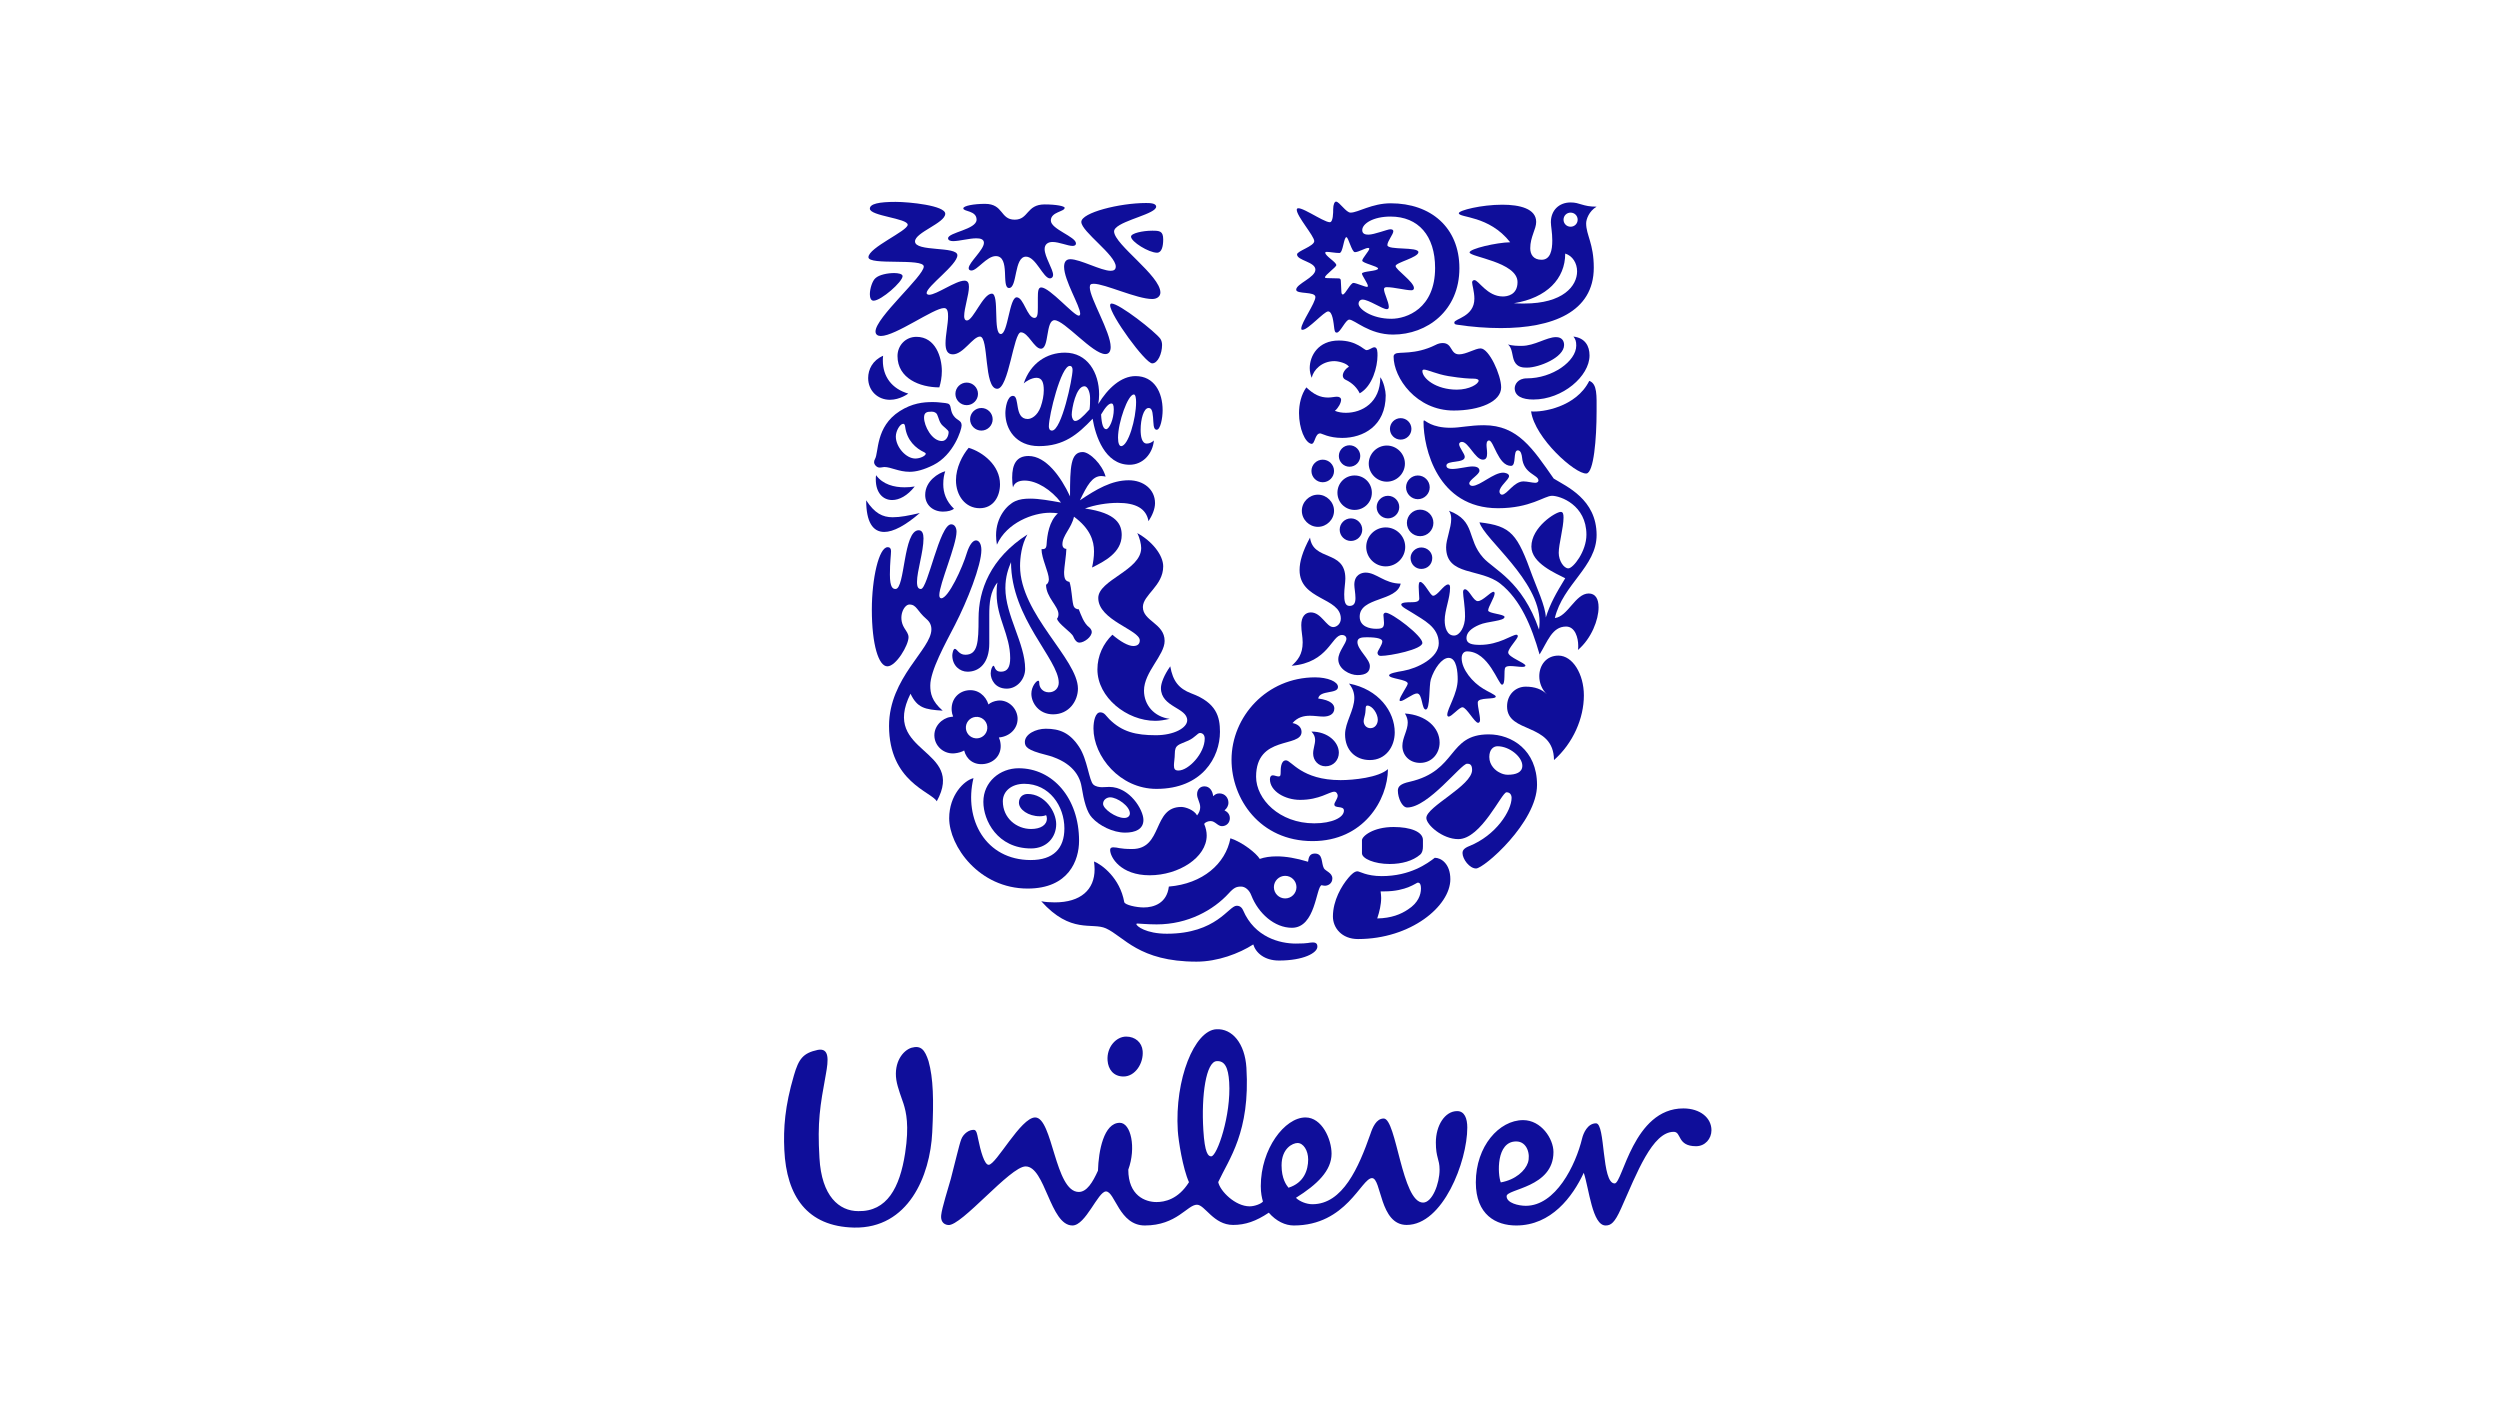 <svg width="558" height="314" viewBox="0 0 558 314" fill="none" xmlns="http://www.w3.org/2000/svg">
<g clip-path="url(#clip0)">
<path d="M258.131 268.299C259.911 268.299 262.972 267.723 265.38 263.865C264.003 260.805 263.023 254.622 262.882 252.372C262.172 240.857 266.609 230.025 271.467 229.728C275.025 229.513 277.873 232.882 278.201 238.339C279.074 252.686 274.298 258.677 271.908 263.84C272.312 265.844 275.706 269.254 278.913 269.254C280.097 269.254 281.53 268.661 281.889 268.181C281.648 267.355 281.408 266.284 281.408 264.736C281.408 256.422 286.755 249.414 291.387 249.414C295.069 249.414 297.205 254.283 297.205 257.496C297.205 261.291 293.998 264.385 289.25 267.355C290.084 268.181 291.621 268.782 292.932 268.782C299.706 268.782 303.253 260.584 305.878 253.099C306.353 251.669 307.186 249.651 308.845 249.651C311.699 249.651 312.889 268.418 317.628 268.418C319.651 268.418 321.313 264.258 321.313 261.059C321.313 258.683 320.482 258.445 320.482 254.998C320.482 251.202 322.503 247.998 325.238 247.998C326.9 247.998 327.499 249.651 327.499 251.669C327.499 259.27 322.031 273.406 313.963 273.406C307.896 273.406 308.37 262.955 306.234 262.955C303.849 262.955 300.523 273.527 288.775 273.527C286.865 273.527 284.853 272.578 283.194 270.673C280.346 272.578 277.963 273.406 275.231 273.406C270.842 273.406 268.94 268.893 267.16 268.893C265.018 268.893 262.65 273.527 255.517 273.527C249.817 273.527 248.865 265.931 246.853 265.931C245.067 265.931 242.337 273.527 239.37 273.527C234.374 273.527 233.314 260.344 228.914 260.344C225.469 260.344 214.587 273.733 211.633 273.428C210.444 273.304 209.946 272.414 210.071 271.227C210.237 269.585 211.65 265.188 212.227 263.105C213.188 259.494 214.069 255.535 214.561 254.271C215.05 253 216.37 252.09 217.427 252.189C217.961 252.24 218.122 253.234 218.286 254.054C218.885 256.99 219.724 259.985 220.668 259.985C222.335 259.985 227.846 249.414 231.05 249.414C234.976 249.414 235.447 266.044 240.786 266.044C242.572 266.044 243.883 263.911 245.067 261.291C245.188 256.888 246.373 250.609 249.936 250.609C252.434 250.609 253.624 256.185 251.835 261.059C251.835 266.875 255.633 268.299 258.131 268.299ZM353.141 254.051C351.669 260.155 347.207 269.136 340.549 269.136C339.009 269.136 336.274 268.539 336.274 266.994C336.274 265.329 346.732 265.1 346.732 257.137C346.732 254.172 344.002 250.01 339.961 250.01C334.618 250.01 329.404 255.834 329.404 263.911C329.404 271.151 333.903 273.527 338.413 273.527C346.258 273.527 351.005 267.107 353.498 261.766C354.69 265.329 355.394 273.527 358.372 273.527C359.556 273.527 360.393 272.931 361.823 269.729C365.372 261.766 368.82 252.624 373.576 252.624C375.353 252.624 374.288 255.834 378.563 255.834C380.578 255.834 381.997 254.172 381.997 252.262C381.997 249.529 379.507 247.399 375.709 247.399C364.547 247.399 362.176 264.145 360.393 264.145C357.42 264.145 358.372 250.725 356.23 250.725C354.328 250.725 353.396 252.991 353.141 254.051ZM274.355 241.543C274.148 238.226 273.346 236.728 271.563 236.847C269.197 236.991 268.104 244.434 268.587 252.254C268.895 257.357 269.655 258.143 270.362 258.095C271.67 258.019 274.81 248.899 274.355 241.543ZM255.04 234.569C254.873 232.667 253.381 231.367 251.36 231.367C249.105 231.367 246.983 233.733 247.209 236.705C247.353 238.661 248.509 240.275 250.775 240.275C253.381 240.275 255.28 237.305 255.04 234.569ZM291.983 258.796C291.983 256.781 290.909 255.119 289.612 255.119C288.532 255.119 286.046 256.3 286.046 260.104C286.046 263.083 287.105 264.496 287.589 265.1C291.028 264.029 291.983 261.172 291.983 258.796ZM338.413 254.769C340.911 254.769 341.626 257.725 341.032 259.511C340.433 261.291 338.3 263.317 334.974 263.911C334.259 262.125 333.903 254.769 338.413 254.769ZM201.661 246.336C201.319 245.257 200.333 242.829 200.061 241.038C199.468 237.07 201.542 234.456 203.447 233.857C205.586 233.261 206.42 234.332 207.245 236.83C208.316 240.628 208.435 245.613 208.076 252.74C207.607 262.481 202.735 274.239 190.623 273.996C180.167 273.767 175.541 266.994 175.06 256.662C174.834 251.793 175.179 246.927 177.2 240.037C178.268 236.352 179.223 235.041 182.543 234.332C185.155 233.857 184.92 236.584 184.327 239.803C183.024 246.927 182.422 250.366 182.902 258.445C183.369 266.994 187.297 270.323 191.572 270.323C197.984 270.444 200.833 265.1 202.025 257.374C202.969 251.202 202.26 248.232 201.661 246.336Z" fill="#0F0E9A"/>
<path d="M341.739 91.822C342.561 97.807 351.63 105.875 354.088 105.686C355.73 105.545 356.36 97.869 356.36 91.822C356.36 88.357 356.549 85.644 354.721 85.011C351.819 90.875 344.2 92.073 341.739 91.822ZM342.242 89.174C348.789 89.174 354.783 83.943 354.783 79.343C354.783 77.198 353.772 75.434 351.189 75.121C351.63 75.689 351.819 76.13 351.819 77.136C351.819 80.603 346.534 84.449 340.795 84.449C338.712 84.449 338.082 85.896 338.082 86.653C338.082 88.42 339.786 89.174 342.242 89.174ZM340.857 82.053C339.975 82.053 338.712 82.053 338.017 80.668C337.449 79.532 337.638 77.704 336.567 76.884C337.638 77.198 338.774 77.198 339.659 77.198C342.499 77.198 345.212 75.245 347.292 75.245C348.665 75.245 349.106 76.13 349.106 77.008C349.106 79.786 343.508 82.053 340.857 82.053Z" fill="#0F0E9A"/>
<path d="M199.887 131.461C202.026 131.461 201.585 118.352 205.052 118.352C205.872 118.352 206.124 119.171 206.124 120.18C206.124 123.142 204.674 127.491 204.674 129.884C204.674 131.083 204.987 131.461 205.556 131.461C207.07 131.461 209.715 117.026 212.301 117.026C213.12 117.026 213.496 117.846 213.496 118.668C213.496 121.692 209.653 130.387 209.653 132.846C209.653 133.222 209.78 133.538 210.094 133.538C211.671 133.538 214.822 126.733 215.828 123.331C216.396 121.565 217.153 120.618 217.845 120.618C218.476 120.618 219.044 121.313 219.044 122.763C219.044 126.165 215.89 134.168 213.12 139.529C210.978 143.686 207.638 149.671 207.638 153.012C207.638 154.713 207.949 156.476 210.41 158.621C206.375 158.37 204.736 157.991 203.227 154.84C196.484 168.263 215.641 166.941 209.085 178.849C207.887 176.71 198.434 174.503 198.434 162.024C198.434 151.248 207.887 144.947 207.887 140.47C207.887 139.591 207.576 138.834 206.754 138.139C204.674 136.373 204.609 134.929 202.975 134.929C201.774 134.929 200.325 137.698 201.837 140.157C202.342 140.976 202.783 141.479 202.783 142.236C202.783 144 200.008 148.725 198.058 148.725C196.106 148.725 194.594 143.878 194.594 136.059C194.594 129.127 196.168 122.133 198.121 122.133C198.689 122.133 198.878 122.512 198.878 123.015C198.878 123.834 198.626 125.473 198.626 128.243C198.626 131.207 199.319 131.461 199.887 131.461Z" fill="#0F0E9A"/>
<path d="M215.954 149.924C218.605 149.924 220.806 147.968 220.806 143.625V137.193C220.806 134.737 220.996 131.965 222.637 130.009C222.448 130.829 222.448 131.713 222.448 132.53C222.448 137.95 225.472 141.669 225.472 146.9C225.472 148.85 224.904 149.924 223.395 149.924C221.942 149.924 222.069 148.598 221.753 148.598C221.501 148.598 221.123 149.418 221.123 150.302C221.123 151.625 222.069 153.705 224.715 153.705C226.987 153.705 228.812 151.625 228.812 149.294C228.812 143.625 224.401 137.32 224.401 131.273C224.401 128.622 225.093 126.859 225.661 125.471C225.661 138.015 236.312 147.151 236.312 152.379C236.312 153.578 235.43 154.524 234.108 154.524C232.655 154.524 231.963 153.388 231.963 152.504C231.963 152.063 231.898 151.939 231.712 151.939C231.336 151.939 230.2 153.199 230.2 154.841C230.2 156.918 231.898 159.441 235.052 159.441C238.641 159.441 240.596 156.412 240.596 153.705C240.596 147.089 227.676 137.069 227.676 126.356C227.676 124.527 227.99 121.566 229.315 119.296C220.996 124.651 218.416 131.776 218.416 138.015C218.416 143.435 218.226 146.14 215.454 146.14C214.001 146.14 213.626 144.82 213.12 144.82C212.741 144.82 212.552 145.953 212.552 146.267C212.552 148.598 214.256 149.924 215.954 149.924Z" fill="#0F0E9A"/>
<path d="M325.17 86.969C327.945 86.969 330.028 85.708 330.028 84.951C330.028 84.702 329.649 84.51 328.827 84.51C328.007 84.51 326.368 84.448 323.277 83.945C320.626 83.501 318.608 82.495 317.851 82.495C317.599 82.495 317.472 82.62 317.472 82.809C317.472 84.448 320.502 86.969 325.17 86.969ZM311.433 78.966C312.233 78.429 315.782 79.279 320.377 77.01C320.942 76.696 321.51 76.569 322.014 76.569C324.223 76.569 323.653 79.09 325.676 79.09C327.25 79.09 329.27 77.765 330.469 77.765C332.348 77.765 335.058 83.691 335.058 86.463C335.058 89.679 330.217 91.631 324.475 91.631C316.102 91.631 311.052 84.323 311.052 79.596C311.052 79.217 311.244 79.09 311.433 78.966Z" fill="#0F0E9A"/>
<path d="M217.279 173.681C215.201 174.187 211.858 177.459 211.858 182.634C211.858 188.808 218.477 198.326 229.379 198.326C238.577 198.326 240.847 191.962 240.847 187.672C240.847 178.155 234.989 171.474 227.364 171.474C223.204 171.474 219.486 174.503 219.486 178.974C219.486 183.137 222.636 189.373 230.136 189.373C233.666 189.373 235.743 186.853 235.743 183.956C235.743 181.119 233.16 177.213 229.379 177.213C228.243 177.213 227.426 177.965 227.426 179.163C227.426 180.675 229.506 182.19 232.089 182.19C232.719 182.19 233.222 182.066 233.477 181.938C233.601 182.128 233.666 182.444 233.666 182.696C233.666 184.145 232.276 185.03 230.136 185.03C226.923 185.03 223.832 182.634 223.832 178.847C223.832 176.583 225.787 174.944 228.622 174.944C234.231 174.944 237.571 179.921 237.571 184.903C237.571 189.373 235.116 191.962 230.074 191.962C219.989 191.962 215.074 182.885 217.279 173.681Z" fill="#0F0E9A"/>
<path d="M284.331 198.011C284.331 199.398 285.467 200.531 286.851 200.531C288.239 200.531 289.372 199.398 289.372 198.011C289.372 196.623 288.239 195.487 286.851 195.487C285.467 195.487 284.331 196.623 284.331 198.011ZM289.217 210.606C292.238 210.606 292.082 210.354 293.029 210.354C293.973 210.354 294.038 210.922 294.038 211.301C294.038 212.688 290.946 214.392 285.467 214.392C282.251 214.392 280.298 212.688 279.73 210.798C276.582 212.813 271.792 214.641 267.064 214.641C254.147 214.641 250.869 209.029 246.836 207.206C243.745 205.819 239.02 208.531 232.404 201.156C233.286 201.345 234.484 201.41 235.431 201.41C241.224 201.41 244.313 198.576 244.313 194.034C244.313 193.466 244.251 192.845 244.186 192.28C245.952 192.972 249.987 195.993 250.931 201.345C251.058 201.978 253.641 202.543 255.277 202.543C257.549 202.543 260.449 201.597 260.887 197.883C268.452 197.253 273.558 192.78 274.629 187.103C277.336 187.987 280.422 190.446 281.18 191.709C282.251 191.33 283.511 191.141 284.961 191.141C286.976 191.141 289.248 191.519 291.955 192.342C292.082 191.519 292.209 190.511 293.47 190.511C295.36 190.511 294.854 192.59 295.485 193.783C295.801 194.413 297.381 194.792 297.381 196.052C297.381 197.253 296.366 197.694 295.739 197.694C295.485 197.694 295.171 197.632 294.979 197.57C293.721 198.011 293.659 207.082 288.363 207.082C284.458 207.082 280.866 203.869 279.289 199.839C278.845 198.641 277.904 197.883 277.02 197.883C276.014 197.883 275.446 198.073 274.251 199.398C270.848 203.111 265.174 206.324 258.18 206.324C256.035 206.324 254.336 206.135 253.893 206.135C253.641 206.135 253.641 206.197 253.641 206.259C253.641 206.703 255.783 208.407 260.449 208.407C271.538 208.407 274.251 202.165 276.014 202.165C276.265 202.165 277.02 202.165 277.461 203.174C280.044 209.218 285.687 210.606 289.217 210.606Z" fill="#0F0E9A"/>
<path d="M327.441 170.465C326.118 170.465 318.796 180.235 314.083 180.235C312.947 180.235 312.003 178.09 312.003 176.459C312.003 175.575 312.565 174.945 314.589 174.504C325.423 172.042 323.027 163.912 332.285 163.912C337.388 163.912 343.065 167.38 343.065 175.196C343.065 183.516 331.225 193.847 329.459 193.847C328.006 193.847 326.432 191.77 326.432 190.383C326.432 189.945 326.621 189.374 327.882 188.871C333.924 186.472 337.388 180.93 337.388 178.09C337.388 177.46 337.075 176.838 336.252 176.838C335.184 176.838 330.595 187.294 325.485 187.294C321.953 187.294 318.358 184.084 318.358 182.569C318.358 180.048 328.574 175.385 328.574 171.853C328.574 170.528 327.947 170.465 327.441 170.465ZM334.237 166.56C333.356 166.56 332.412 167.255 332.412 168.959C332.412 170.844 333.861 172.042 334.681 172.421C335.122 172.673 335.817 172.927 336.504 172.927C338.335 172.927 339.785 172.421 339.785 170.906C339.785 168.959 336.947 166.56 334.237 166.56Z" fill="#0F0E9A"/>
<path d="M216.522 93.584C216.522 94.972 217.658 96.108 219.045 96.108C220.43 96.108 221.563 94.972 221.563 93.584C221.563 92.2 220.43 91.064 219.045 91.064C217.658 91.064 216.522 92.2 216.522 93.584ZM213.246 87.913C213.246 89.297 214.379 90.433 215.764 90.433C217.152 90.433 218.288 89.297 218.288 87.913C218.288 86.528 217.152 85.392 215.764 85.392C214.379 85.392 213.246 86.528 213.246 87.913ZM210.977 105.179C209.525 105.558 206.504 107.324 206.504 110.472C206.504 112.741 208.264 114.191 210.474 114.191C211.607 114.191 212.427 113.939 212.93 113.561C211.166 111.859 210.536 109.969 210.536 108.081C210.536 106.756 210.726 105.936 210.977 105.179ZM195.539 106.063C195.477 106.38 195.477 106.694 195.477 107.007C195.477 109.969 197.051 111.608 199.131 111.608C200.702 111.608 202.533 110.661 204.169 108.581C203.477 108.706 202.658 108.768 201.9 108.768C199.572 108.768 197.051 108.143 195.539 106.063ZM193.332 111.67C193.332 116.46 194.782 118.729 197.365 118.729C199.382 118.729 202.092 117.28 205.303 114.507C202.847 115.075 200.956 115.451 199.255 115.451C196.986 115.451 195.225 114.569 193.332 111.67ZM209.655 86.463C209.968 85.454 210.22 84.197 210.22 82.809C210.22 79.785 208.832 75.182 204.548 75.182C202.092 75.182 200.323 77.135 200.323 79.469C200.323 84.448 205.303 86.463 209.655 86.463ZM204.294 102.345C202.217 102.345 199.948 99.762 199.948 97.43C199.948 96.17 200.891 94.593 201.587 94.593C201.838 94.593 201.965 94.782 202.027 95.226C202.406 98.312 204.421 100.078 206.314 100.957C206.504 101.084 206.628 101.146 206.628 101.274C206.628 101.714 205.43 102.345 204.294 102.345ZM210.095 94.655C210.531 95.249 211.734 95.981 211.734 96.421C211.734 97.303 211.229 98.439 210.22 98.439C208.013 98.439 206.249 95.099 206.249 93.206C206.249 92.01 206.944 91.886 207.886 91.886C208.329 91.886 208.516 91.948 208.832 92.137C209.4 92.451 209.4 93.711 210.095 94.655ZM195.288 102.472C195.169 102.667 195.098 102.913 195.098 103.167C195.098 103.732 195.728 104.362 196.294 104.362C196.799 104.362 197.113 104.238 197.365 104.238C198.876 104.238 200.578 105.306 203.036 105.306C204.483 105.306 206.187 104.865 208.329 103.797C212.865 101.525 214.634 95.918 214.634 94.972C214.634 93.773 213.67 93.929 212.865 92.827C212.062 91.73 212.37 90.755 211.859 90.244C211.565 89.95 210.663 89.93 209.525 89.803C209.146 89.761 208.643 89.741 208.14 89.741C206.06 89.741 203.596 89.995 200.829 91.759C195.361 95.246 196.166 101.022 195.288 102.472ZM216.208 99.951C214.82 101.587 213.371 104.362 213.371 107.197C213.371 110.599 215.453 113.433 218.666 113.433C221.752 113.433 223.202 110.788 223.202 108.081C223.202 103.859 219.359 100.895 216.208 99.951ZM202.723 87.85C202.723 87.85 200.891 89.235 198.625 89.235C195.918 89.235 193.773 87.22 193.773 84.386C193.773 82.43 194.782 80.415 197.113 79.407C197.051 79.785 197.051 80.099 197.051 80.478C197.051 84.069 199.066 86.779 202.723 87.85Z" fill="#0F0E9A"/>
<path d="M313.829 108.769C313.829 110.222 315.03 111.42 316.462 111.42C317.915 111.42 319.113 110.222 319.113 108.769C319.113 107.323 317.915 106.127 316.462 106.127C315.03 106.127 313.829 107.323 313.829 108.769ZM314.018 116.71C314.018 118.352 315.343 119.675 316.971 119.675C318.61 119.675 319.935 118.352 319.935 116.71C319.935 115.074 318.61 113.752 316.971 113.752C315.343 113.752 314.018 115.074 314.018 116.71ZM304.938 122.068C304.938 124.462 306.891 126.417 309.29 126.417C311.684 126.417 313.642 124.462 313.642 122.068C313.642 119.675 311.684 117.719 309.29 117.719C306.891 117.719 304.938 119.675 304.938 122.068ZM307.27 113.184C307.27 114.571 308.403 115.704 309.793 115.704C311.181 115.704 312.314 114.571 312.314 113.184C312.314 111.799 311.181 110.663 309.793 110.663C308.403 110.663 307.27 111.799 307.27 113.184ZM299.018 118.225C299.018 119.613 300.154 120.743 301.527 120.743C302.918 120.743 304.054 119.613 304.054 118.225C304.054 116.837 302.918 115.704 301.527 115.704C300.154 115.704 299.018 116.837 299.018 118.225ZM305.503 103.482C305.503 105.686 307.332 107.512 309.539 107.512C311.749 107.512 313.577 105.686 313.577 103.482C313.577 101.272 311.749 99.447 309.539 99.447C307.332 99.447 305.503 101.272 305.503 103.482ZM310.234 95.728C310.234 97.05 311.305 98.121 312.63 98.121C313.956 98.121 315.03 97.05 315.03 95.728C315.03 94.405 313.956 93.332 312.63 93.332C311.305 93.332 310.234 94.405 310.234 95.728ZM298.831 101.778C298.831 103.103 299.902 104.175 301.214 104.175C302.539 104.175 303.61 103.103 303.61 101.778C303.61 100.456 302.539 99.385 301.214 99.385C299.902 99.385 298.831 100.456 298.831 101.778ZM298.515 109.968C298.515 112.113 300.219 113.814 302.347 113.814C304.492 113.814 306.199 112.113 306.199 109.968C306.199 107.828 304.492 106.127 302.347 106.127C300.219 106.127 298.515 107.828 298.515 109.968ZM290.571 114.003C290.571 115.959 292.207 117.592 294.163 117.592C296.116 117.592 297.758 115.959 297.758 114.003C297.758 112.05 296.116 110.411 294.163 110.411C292.207 110.411 290.571 112.05 290.571 114.003ZM292.713 105.118C292.713 106.503 293.849 107.639 295.231 107.639C296.622 107.639 297.758 106.503 297.758 105.118C297.758 103.734 296.622 102.598 295.231 102.598C293.849 102.598 292.713 103.734 292.713 105.118ZM314.837 124.527C314.837 123.266 315.973 122.195 317.22 122.195C318.61 122.195 319.681 123.266 319.681 124.527C319.681 125.976 318.61 126.985 317.22 126.985C315.973 126.985 314.837 125.976 314.837 124.527Z" fill="#0F0E9A"/>
<path d="M316.463 197.001C316.78 197.001 317.158 197.187 317.158 198.326C317.158 199.711 316.528 201.536 314.27 202.986C312.693 204.057 310.548 204.942 307.395 204.998C307.898 203.489 308.276 201.912 308.276 200.406C308.276 199.9 308.217 199.522 308.152 198.956H308.974C313.954 198.956 316.101 197.001 316.463 197.001ZM316.969 190.761C317.48 190.329 317.599 189.628 317.599 188.933V187.483C317.599 185.655 314.838 184.587 311.051 184.587C306.448 184.587 303.99 186.661 303.99 187.545V190.448C303.99 191.646 306.765 192.844 310.17 192.844C312.883 192.844 315.344 192.152 316.969 190.761ZM320.247 191.456C318.608 192.72 314.776 195.548 308.404 195.548C304.998 195.548 303.484 194.477 302.978 194.477C302.348 194.477 301.652 195.107 300.96 195.93C299.462 197.696 297.507 200.974 297.507 204.563C297.507 207.084 299.462 209.596 303.105 209.596C314.9 209.596 323.717 202.226 323.717 196.243C323.717 192.844 321.702 191.456 320.247 191.456Z" fill="#0F0E9A"/>
<path d="M322.456 138.456C322.456 140.03 322.962 141.858 324.538 141.858C325.861 141.858 326.997 139.843 326.997 137.636C326.997 135.116 326.556 133.16 326.556 132.151C326.556 131.713 326.745 131.524 326.997 131.524C327.944 131.586 328.828 134.169 329.837 134.169C330.973 134.169 332.663 132.089 333.355 132.089C333.545 132.089 333.607 132.341 333.607 132.403C333.607 133.349 332.157 135.432 332.157 136.249C332.157 136.941 335.814 137.068 335.814 137.699C335.814 138.645 331.982 138.645 330.154 139.465C328.387 140.219 327.314 141.166 327.314 142.426C327.314 143.687 328.574 143.935 330.343 143.935C334.554 143.935 337.515 141.669 338.459 141.669C338.648 141.669 338.773 141.796 338.773 141.985C338.773 142.616 336.631 144.693 336.631 145.639C336.631 146.71 340.542 147.968 340.479 148.598C340.417 148.787 340.163 148.85 339.722 148.85C339.027 148.85 337.956 148.663 337.134 148.663C336.631 148.663 336.19 148.725 335.998 148.977C335.562 149.483 336.125 152.82 335.249 152.82C334.426 152.82 332.281 145.388 327.441 145.388C326.745 145.388 326.242 145.953 326.242 146.9C326.242 149.418 328.701 152.317 331.035 153.705C332.092 154.397 333.861 155.092 333.861 155.471C333.861 156.222 329.837 155.533 329.837 156.79C329.837 157.926 330.343 159.63 330.343 160.637C330.343 160.953 330.278 161.329 329.899 161.329C329.145 161.329 327.314 157.864 326.429 157.864C325.674 157.864 324.035 159.941 323.337 159.941C323.151 159.941 323.027 159.752 323.027 159.568C323.027 158.116 325.358 154.841 325.358 151.625C325.358 150.113 325.169 146.835 323.337 146.835C321.826 146.835 320.122 149.228 319.364 151.625C318.923 153.009 319.24 158.367 318.231 158.367C317.284 158.367 317.536 154.776 316.273 154.776C315.343 154.776 313.325 156.477 312.63 156.477C312.506 156.477 312.379 156.412 312.379 156.287C312.379 155.533 314.207 153.074 314.207 152.569C314.207 151.625 310.044 151.5 310.044 150.743C310.044 150.302 311.683 149.986 313.198 149.734C316.403 149.166 321.133 146.835 321.133 143.562C321.133 139.906 317.598 138.329 315.281 136.814C314.08 136.059 312.757 135.432 312.757 134.926C312.757 134.42 314.272 134.42 314.902 134.42C315.846 134.42 316.781 134.358 316.781 133.604C316.781 133.033 316.651 131.903 316.651 131.021C316.651 130.388 316.716 129.882 316.971 129.882C317.914 129.882 319.24 132.971 319.87 132.971C320.879 132.971 322.266 130.45 323.216 130.45C323.527 130.45 323.654 130.642 323.654 131.207C323.654 133.539 322.456 136.184 322.456 138.456ZM292.396 119.991C293.092 125.346 300.281 122.636 300.281 129.127C300.281 130.074 300.029 131.462 300.029 132.654C300.029 134.045 300.154 135.243 301.213 135.243C302.284 135.243 302.539 134.485 302.539 133.477C302.539 132.465 302.284 131.207 302.284 130.515C302.284 128.308 303.861 127.805 304.808 127.805C307.207 127.805 309.035 130.264 312.63 130.264C311.81 134.296 303.483 133.222 303.483 137.636C303.483 139.843 305.692 140.344 307.142 140.344C308.467 140.344 308.911 140.154 308.911 139.024C308.911 138.391 308.781 137.699 308.781 137.258C308.781 137.003 308.973 136.752 309.29 136.752C310.677 136.752 317.474 141.92 317.474 143.497C317.474 144.944 310.296 146.394 308.216 146.394C307.586 146.394 307.459 145.953 307.459 145.702C307.459 145.261 308.53 143.935 308.53 143.181C308.53 142.616 307.586 142.237 305.059 142.237C303.861 142.237 302.979 142.361 302.979 143.311C302.979 145.009 305.755 147.089 305.755 148.663C305.755 149.923 304.997 150.681 302.979 150.681C301.275 150.681 298.704 149.355 298.704 147.151C298.704 145.388 300.521 143.624 300.521 142.553C300.521 142.237 300.281 141.731 299.523 141.731C297.189 141.731 296.559 147.906 288.299 148.598C289.624 147.403 290.757 146.08 290.757 143.373C290.757 142.048 290.444 140.974 290.444 139.527C290.444 137.636 291.325 136.69 292.586 136.69C294.917 136.69 296.05 139.965 297.568 139.965C298.39 139.965 299.272 139.213 299.272 138.077C299.272 133.287 290.065 133.98 290.065 127.237C290.065 125.409 290.692 123.142 292.396 119.991Z" fill="#0F0E9A"/>
<path d="M304.367 160.952C304.367 161.833 304.997 162.529 305.882 162.529C306.891 162.529 307.524 161.644 307.524 160.635C307.524 159.315 306.323 157.484 305.187 157.484C304.681 157.484 304.873 158.242 304.743 159.061C304.681 159.688 304.367 160.446 304.367 160.952ZM301.089 152.57C307.71 153.83 311.305 158.81 311.305 163.472C311.305 166.688 309.287 169.644 305.755 169.644C302.539 169.644 300.219 167.443 300.219 163.91C300.219 161.265 302.285 158.493 302.285 155.783C302.285 154.712 301.971 153.641 301.089 152.57ZM292.713 163.286C293.341 163.91 293.533 164.543 293.533 165.174C293.533 166.12 293.092 167.129 293.092 168.2C293.092 169.709 294.225 171.035 295.861 171.035C297.63 171.035 298.831 169.644 298.831 168.014C298.831 165.617 296.364 163.286 292.713 163.286ZM313.577 159.253C314.018 159.94 314.207 160.635 314.207 161.265C314.207 163.032 313.009 164.668 313.009 166.499C313.009 168.579 314.586 170.277 316.971 170.277C319.557 170.277 321.323 168.2 321.323 165.742C321.323 162.401 318.296 159.567 313.577 159.253ZM294.225 155.907C297.127 156.286 297.822 157.295 297.822 158.117C297.822 159.502 296.559 159.94 295.358 159.94C294.477 159.94 293.468 159.753 292.397 159.753C291.009 159.753 289.624 160.067 288.488 161.392C289.308 161.52 290.506 162.085 290.506 163.348C290.506 167.002 280.358 163.975 280.358 173.369C280.358 178.345 285.527 183.768 293.341 183.768C297.379 183.768 299.965 182.443 299.965 180.928C299.965 179.733 297.822 180.549 297.822 179.541C297.822 179.1 298.577 178.277 298.577 177.585C298.577 177.277 298.325 176.709 297.822 176.709C296.684 176.709 294.542 178.532 290.19 178.532C286.787 178.532 283.447 176.582 283.447 173.934C283.447 173.369 283.699 173.049 284.077 173.049C284.456 173.049 284.959 173.304 285.4 173.304C285.781 173.304 285.843 173.049 285.843 172.357C285.843 171.665 285.843 169.709 287.039 169.709C288.237 169.709 290.506 174.123 299.21 174.123C302.098 174.123 307.71 173.555 309.793 171.665C309.728 178.597 304.305 187.733 292.965 187.733C281.181 187.733 274.876 178.277 274.876 169.582C274.876 159.94 282.752 151.185 293.533 151.185C296.302 151.185 298.639 152.126 298.639 153.324C298.639 154.966 294.542 153.957 294.225 155.907Z" fill="#0F0E9A"/>
<path d="M253.452 83.944C257.611 83.944 259.499 87.536 259.499 91.569C259.499 93.332 258.999 95.918 258.18 95.918C257.36 95.918 257.484 94.468 257.36 93.143C257.233 91.444 256.919 91.066 256.351 91.066C255.277 91.066 254.588 93.583 254.588 95.918C254.588 97.365 254.839 99.006 255.972 99.006C256.603 99.006 257.171 98.69 257.546 98.311C257.295 101.211 255.15 103.734 252.126 103.734C246.582 103.734 244.502 97.24 243.872 93.459C240.532 96.989 237.446 99.574 231.898 99.574C226.733 99.574 224.398 95.793 224.398 92.201C224.398 91.128 224.777 88.356 226.102 88.356C227.677 88.356 226.292 93.521 229.378 93.521C230.135 93.521 231.52 92.891 232.277 90.814C232.718 89.551 232.972 88.231 232.972 87.095C232.972 85.391 232.594 84.323 231.336 84.323C230.262 84.323 228.937 85.14 228.496 85.58C230.011 81.042 233.665 78.711 237.694 78.711C242.676 78.711 245.322 83.125 245.322 88.039C245.322 88.731 245.257 89.489 245.132 90.181C247.274 86.651 250.239 83.944 253.452 83.944ZM248.597 91.379C248.597 90.308 248.345 90.057 248.094 90.057C247.464 90.057 246.771 90.814 245.762 92.515C245.89 94.784 246.268 95.793 246.898 95.793C247.588 95.793 248.597 93.583 248.597 91.379ZM239.964 93.962C240.656 93.962 241.54 93.205 243.18 91.379C243.307 90.56 243.307 89.802 243.307 88.859C243.307 87.598 242.801 86.211 242.046 86.211C240.153 86.211 239.209 91.255 239.209 92.58C239.209 93.332 239.585 93.962 239.964 93.962ZM250.239 99.574C251.813 99.574 253.576 93.521 253.576 89.74C253.576 88.921 253.452 88.039 253.073 88.039C251.748 88.039 249.543 94.279 249.543 97.681C249.543 99.006 249.86 99.574 250.239 99.574ZM234.801 96.107C236.943 96.107 239.396 84.512 239.396 82.557C239.396 82.051 239.209 81.672 238.768 81.672C236.816 81.672 234.105 92.702 234.105 95.16C234.105 95.604 234.233 96.107 234.801 96.107Z" fill="#0F0E9A"/>
<path d="M241.666 100.894C238.956 100.894 238.831 104.175 238.831 110.788C236.816 106.441 233.476 101.779 229.568 101.779C226.923 101.779 225.914 103.545 225.914 106.628C225.914 107.261 225.976 108.208 226.103 108.77C226.417 107.702 227.429 107.261 228.686 107.261C231.396 107.261 234.674 109.338 236.816 112.175C234.358 111.734 231.961 111.294 229.946 111.294C228.686 111.294 227.55 111.421 226.606 111.862C224.778 112.678 222.319 115.388 222.319 119.486C222.319 120.116 222.384 120.808 222.511 121.566C224.716 116.649 230.577 114.444 234.358 114.444C235.115 114.444 235.68 114.507 236.121 114.569C234.168 116.332 233.728 119.424 233.6 121.501C233.538 122.51 233.16 122.575 232.467 122.575C232.467 124.652 234.106 127.743 234.106 129.317C234.106 129.882 233.79 130.388 233.476 130.515C233.476 133.288 236.248 135.305 236.248 137.069C236.248 137.51 236.121 137.888 235.932 138.078C236.121 139.214 239.17 141.121 239.566 142.076C240.049 143.238 240.595 143.436 240.911 143.436C241.982 143.436 243.68 142.172 243.68 141.039C243.68 140.66 243.367 140.22 243.118 140.03C241.92 139.149 241.287 137.258 240.784 135.998C240.34 135.998 239.769 135.811 239.572 135.071C239.227 133.765 239.21 131.335 238.704 129.882C237.885 129.696 237.506 129.379 237.506 127.681C237.506 126.859 238.012 123.646 238.012 122.51C237.633 122.51 237.13 122.258 237.13 121.501C237.13 119.486 239.148 117.909 239.713 115.326C243.307 117.971 244.186 120.681 244.186 123.078C244.186 124.335 243.997 125.536 243.745 126.672C246.393 125.347 250.364 123.394 250.364 119.424C250.364 117.089 249.293 114.507 242.171 113.498C244.376 112.678 247.151 112.24 249.482 112.24C253.515 112.24 255.846 113.498 256.349 116.332C257.169 115.075 257.802 113.622 257.802 112.302C257.802 109.211 255.213 107.196 251.938 107.196C248.095 107.196 244.692 109.211 241.035 111.672C242.677 108.27 243.808 106.252 245.825 106.252C246.142 106.252 246.458 106.317 246.772 106.379C246.015 103.607 243.18 100.894 241.666 100.894Z" fill="#0F0E9A"/>
<path d="M347.846 146.33C351 146.33 353.521 150.428 353.521 155.218C353.521 160.319 351.124 165.866 346.852 169.644C346.787 161.141 336.376 163.851 336.376 157.673C336.376 155.028 338.269 153.262 340.541 153.262C342.562 153.262 344.136 153.83 345.272 154.966C344.136 153.895 343.568 152.38 343.568 150.934C343.568 148.534 345.083 146.33 347.846 146.33Z" fill="#0F0E9A"/>
<path d="M301.089 81.863C300.583 81.043 298.704 80.605 297.822 80.605C295.044 80.605 293.154 82.558 292.775 84.324C292.523 83.691 292.331 82.936 292.331 82.179C292.331 79.407 294.225 76.004 298.831 76.004C302.855 76.004 304.429 78.147 305 78.147C305.627 78.147 306.26 77.513 306.766 77.513C307.458 77.513 307.458 78.587 307.458 79.345C307.458 81.863 306.325 86.212 303.485 87.788C302.979 86.715 301.97 85.519 300.343 84.765C299.902 84.576 299.712 84.197 299.712 83.818C299.712 83.126 300.343 82.241 301.089 81.863ZM291.577 86.463C293.216 88.04 294.663 88.732 296.429 88.732C297.127 88.732 297.946 88.546 298.39 88.546C298.955 88.546 299.334 88.795 299.334 89.235C299.334 89.931 298.704 91.064 297.946 91.697C298.704 92.01 299.523 92.138 300.408 92.138C303.988 92.138 308.088 89.866 308.088 84.197C308.846 85.203 309.29 87.285 309.29 88.229C309.29 95.099 304.242 97.744 299.588 97.744C296.559 97.744 295.044 96.735 294.663 96.735C293.47 96.735 293.532 99.132 292.713 99.07C291.26 98.818 289.94 95.602 289.94 92.2C289.94 90.182 290.443 88.04 291.577 86.463Z" fill="#0F0E9A"/>
<path d="M237.633 46.384C237.633 46.005 235.743 45.627 233.16 45.627C229.065 45.627 229.63 49.032 226.482 49.032C223.204 49.032 224.021 45.499 219.861 45.499C217.34 45.499 215.012 45.943 215.012 46.508C215.012 47.266 217.973 46.952 217.973 49.032C217.973 51.236 211.609 51.869 211.609 53.191C211.609 53.63 212.109 53.819 212.74 53.819C214.127 53.819 216.331 53.191 217.908 53.191C218.793 53.191 219.612 53.378 219.612 54.197C219.612 55.774 216.207 58.612 216.207 59.872C216.207 60.251 216.521 60.378 216.837 60.378C218.097 60.378 220.24 57.162 222.257 57.162C225.597 57.162 223.393 64.283 225.219 64.283C227.112 64.283 226.293 57.286 229 57.286C231.21 57.286 232.846 62.138 234.358 62.138C234.736 62.138 235.053 61.825 235.053 61.381C235.053 60.061 233.16 57.348 233.16 55.585C233.16 54.514 233.917 54.008 234.926 54.008C236.373 54.008 238.328 54.89 239.396 54.89C239.775 54.89 240.154 54.766 240.154 54.325C240.154 52.813 234.547 51.174 234.547 49.221C234.547 47.266 237.633 47.266 237.633 46.384ZM252.444 52.813C252.444 53.946 256.414 56.405 258.243 56.405C259.311 56.405 259.627 54.955 259.627 53.44C259.627 51.553 258.811 51.49 257.169 51.49C255.092 51.49 252.444 52.058 252.444 52.813ZM259 65.289C259 61.508 248.773 54.641 248.663 51.68C248.651 51.408 248.798 51.14 249.027 50.897C250.779 49.051 258.053 47.704 258.053 46.13C258.053 45.313 256.538 45.313 255.781 45.313C249.923 45.313 241.352 47.455 241.352 49.535C241.352 51.68 249.038 56.91 249.038 59.493C249.038 60.188 248.598 60.44 247.902 60.44C245.763 60.44 241.098 57.854 238.893 57.854C237.885 57.854 237.506 58.547 237.506 59.556C237.506 62.582 241.098 68.316 241.098 70.014C241.098 70.204 241.035 70.455 240.784 70.455C239.648 70.455 234.296 64.156 232.402 64.156C231.71 64.156 231.648 65.1 231.648 66.487V68.629C231.648 70.079 231.583 70.961 230.893 70.961C229.254 70.961 228.494 66.36 226.923 66.36C225.284 66.36 224.967 74.553 223.393 74.553C221.565 74.553 223.142 65.541 221.376 65.541C219.423 65.541 217.216 71.529 215.828 71.529C215.325 71.529 215.201 71.023 215.201 70.582C215.201 68.757 216.269 65.795 216.269 64.032C216.269 63.147 216.018 62.644 215.263 62.644C213.308 62.644 209.021 65.795 207.384 65.795C207.133 65.795 206.819 65.668 206.819 65.416C206.819 63.905 213.686 59.115 213.686 56.973C213.686 54.89 204.231 56.28 204.231 53.884C204.231 51.869 210.979 49.786 210.979 47.709C210.979 45.878 202.973 45.061 199.887 45.061C196.165 45.061 194.153 45.499 194.153 46.573C194.153 48.212 202.597 48.718 202.597 50.165C202.597 51.553 193.837 55.269 193.837 57.411C193.837 59.304 206.186 57.538 206.186 59.493C206.186 61.635 195.414 70.896 195.414 73.985C195.414 74.68 195.92 74.993 196.609 74.993C199.887 74.993 208.39 68.757 210.725 68.757C211.544 68.757 211.609 69.763 211.609 70.644C211.609 72.286 211.041 74.804 211.041 76.632C211.041 78.082 211.42 79.091 212.677 79.091C215.012 79.091 217.154 75.121 218.728 75.121C220.743 75.121 219.55 86.778 222.574 86.778C225.157 86.778 226.228 74.174 227.864 74.174C229.506 74.174 230.831 77.831 232.34 77.831C234.231 77.831 233.349 71.467 235.367 71.467C237.571 71.467 243.87 79.029 246.71 79.029C247.589 79.029 247.902 78.334 247.902 77.449C247.902 74.112 243.243 66.552 243.243 64.156C243.243 63.526 243.429 63.337 244.121 63.337C246.583 63.337 253.766 66.739 257.169 66.739C258.305 66.739 259 66.109 259 65.289ZM201.458 61.635C201.458 62.896 196.671 67.115 194.973 67.115C194.343 67.115 194.153 66.36 194.153 65.668C194.153 64.41 194.719 62.644 195.414 62.076C196.23 61.319 198.121 60.946 199.571 60.946C200.45 60.946 201.458 61.13 201.458 61.635ZM247.778 68.126C247.778 70.331 255.657 81.106 257.169 81.106C258.432 81.106 259.373 78.902 259.373 77.008C259.373 76.508 259.249 76.005 259 75.624C257.864 74.05 249.861 67.748 248.095 67.748C247.902 67.748 247.778 67.937 247.778 68.126Z" fill="#0F0E9A"/>
<path d="M348.981 49.033C348.981 49.912 349.673 50.604 350.558 50.604C351.439 50.604 352.135 49.912 352.135 49.033C352.135 48.148 351.439 47.456 350.558 47.456C349.673 47.456 348.981 48.148 348.981 49.033ZM338.711 62.959C338.711 58.483 328.007 57.35 328.007 56.341C328.007 55.524 333.986 54.134 337.072 54.072C332.347 48.024 325.61 48.654 325.61 47.583C325.61 46.95 330.655 45.69 335.312 45.69C339.217 45.69 342.874 46.572 342.874 49.533C342.874 51.175 341.551 52.876 341.551 55.397C341.551 56.785 342.241 57.98 344.075 57.98C346.031 57.98 346.471 55.9 346.471 53.693C346.471 51.867 346.155 50.48 346.155 49.598C346.155 46.95 347.972 45.187 350.558 45.187C352.703 45.187 353.206 46.131 356.359 46.131C354.655 47.14 354.028 48.971 354.028 49.85C354.028 52.498 355.732 54.326 355.732 59.746C355.732 69.699 346.406 73.228 334.995 73.228C331.856 73.228 328.513 72.977 325.232 72.474C324.729 72.412 324.602 72.285 324.602 71.971C324.602 71.149 329.081 70.708 329.081 66.678C329.081 65.101 328.575 63.589 328.575 63.021C328.575 62.708 328.826 62.518 329.081 62.518C330.027 62.518 331.921 66.172 335.439 66.172C336.377 66.172 338.711 65.856 338.711 62.959ZM349.357 56.595C349.357 62.202 345.273 66.489 337.889 67.684C338.711 67.746 339.469 67.746 340.226 67.746C348.854 67.746 352.007 63.841 352.007 60.566C352.007 58.737 350.998 57.098 349.357 56.595Z" fill="#0F0E9A"/>
<path d="M345.021 137.824C346.03 134.673 347.293 132.466 349.359 129.064C347.293 127.996 341.805 125.723 341.805 122.005C341.805 117.658 347.228 114.256 348.35 114.256C348.853 114.256 348.98 114.697 348.98 115.516C348.98 117.783 347.909 121.439 347.909 123.392C347.909 125.155 349.045 126.86 350.054 126.86C351.125 126.86 354.09 123.078 354.09 119.36C354.09 112.676 348.223 110.661 346.409 110.661C344.705 110.661 341.616 113.434 334.365 113.434C320.82 113.434 317.729 100.016 317.729 94.152C317.729 93.901 317.791 93.836 317.853 93.836C318.169 93.836 319.495 95.478 323.782 95.478C325.989 95.478 328.006 94.91 331.225 94.91C338.776 94.91 342.119 100.143 346.787 106.818C349.611 108.581 356.362 111.419 356.362 119.422C356.362 126.481 348.853 130.389 347.039 137.948C349.927 137.638 351.631 132.466 354.593 132.466C356.107 132.466 356.803 133.664 356.803 135.558C356.803 138.327 355.226 142.49 352.196 145.073C352.261 144.818 352.261 144.505 352.261 144.126C352.261 142.363 351.569 139.845 349.548 139.845C346.409 139.845 345.397 143.244 343.634 146.079C341.805 139.655 339.344 133.854 334.936 130.324C330.471 126.732 322.773 128.685 322.773 122.132C322.773 120.366 323.909 117.848 323.909 115.83C323.909 115.138 323.782 114.507 323.403 114.002C329.459 116.274 327.314 120.303 331.036 124.463C333.356 127.111 339.785 129.632 343.509 140.534C343.569 140.218 343.634 139.401 343.634 138.833C343.634 129.505 331.287 120.366 330.216 116.584C337.388 117.404 338.649 119.17 342.057 128.623C342.749 130.578 345.021 135.431 345.021 137.824ZM343.382 107.259C343.382 105.936 340.036 105.812 339.723 102.093C339.658 101.525 339.471 100.519 338.776 100.519C337.64 100.519 338.522 103.984 337.261 103.984C334.365 103.984 333.421 98.312 332.347 98.312C332.093 98.312 331.793 98.501 331.793 99.259C331.793 99.951 331.92 100.395 331.92 101.209C331.92 102.031 331.731 102.596 330.974 102.596C329.27 102.596 327.758 98.629 326.305 98.629C325.989 98.629 325.675 98.818 325.675 99.132C325.675 99.889 326.935 101.274 326.935 101.969C326.935 103.481 322.838 102.661 322.838 103.922C322.838 104.49 323.403 104.676 324.16 104.676C325.486 104.676 327.568 104.111 328.639 104.111C329.27 104.111 330.216 104.238 330.216 105.055C330.216 105.936 327.947 107.07 327.947 107.889C327.947 108.268 328.326 108.454 328.639 108.454C330.343 108.454 333.356 105.496 335.501 105.496C335.877 105.496 336.82 105.685 336.82 106.253C336.82 107.07 334.681 108.516 334.681 109.715C334.681 110.031 334.871 110.41 335.249 110.41C336.377 110.41 337.891 107.448 340.036 107.448C340.859 107.448 342.057 107.765 342.687 107.765C343.193 107.765 343.382 107.448 343.382 107.259Z" fill="#0F0E9A"/>
<path d="M296.43 69.509C297.442 69.509 297.631 71.971 297.823 73.417C297.947 74.175 298.075 74.237 298.391 74.237C299.148 74.237 300.344 71.338 301.152 71.338C302.347 71.338 305.566 74.678 310.927 74.678C318.548 74.678 325.738 69.32 325.738 59.87C325.738 50.734 319.303 45.376 310.421 45.376C306.199 45.376 303.105 47.456 301.466 47.456C300.471 47.518 298.956 45 298.199 45C297.885 45 297.569 45.627 297.569 46.698C297.569 47.394 297.569 49.598 296.811 49.598C295.294 49.598 289.436 45.251 289.436 46.825C289.436 48.275 293.341 52.686 293.341 53.82C293.341 54.956 289.498 56.027 289.498 56.784C289.498 58.169 293.596 58.42 293.596 60.186C293.596 61.95 289.309 63.337 289.309 64.663C289.309 65.731 293.596 64.976 293.596 66.299C293.596 67.621 290.445 72.033 290.445 73.29C290.445 73.607 290.507 73.607 290.758 73.607C291.954 73.607 295.545 69.509 296.43 69.509ZM298.264 59.178C298.264 58.485 295.8 57.163 295.8 56.405C295.8 56.281 295.924 56.216 296.116 56.216C296.811 56.216 298.01 56.47 298.956 56.47C299.779 56.47 299.903 52.941 300.522 52.941C300.96 52.941 301.717 56.281 302.415 56.281C303.232 56.281 304.744 55.334 305.377 55.334C305.504 55.334 305.628 55.397 305.628 55.524C305.628 55.965 304.051 57.663 304.051 58.169C304.051 58.737 307.584 59.429 307.584 59.935C307.584 60.565 303.989 60.503 303.989 61.071C303.989 61.509 305.315 63.275 305.315 63.84C305.315 63.968 305.25 64.032 305.125 64.032C304.619 64.032 302.664 63.148 302.096 63.148C301.404 63.148 300.282 65.731 299.714 65.731C299.524 65.731 299.4 65.479 299.4 65.163L299.27 62.642C299.27 62.391 299.148 62.139 298.832 62.139C298.075 62.139 296.622 62.074 296.178 62.074C295.862 62.074 295.738 62.012 295.738 61.888C295.738 61.382 298.264 59.618 298.264 59.178ZM310.548 71.151C306.134 71.151 303.232 68.947 303.232 67.811C303.232 67.243 303.611 66.867 304.116 66.867C305.504 66.867 308.531 69.006 309.539 69.006C309.791 69.006 309.98 68.882 309.98 68.503C309.98 67.367 308.909 65.479 308.909 64.535C308.909 64.284 309.099 64.095 309.477 64.095C311.178 64.095 313.705 64.79 315.03 64.79C315.468 64.79 315.592 64.535 315.592 64.284C315.592 62.897 311.495 60.186 311.495 59.367C311.495 58.609 316.59 57.474 316.59 56.281C316.59 55.018 309.664 55.9 309.664 54.704C309.664 53.82 310.989 52.308 310.989 51.615C310.989 51.299 310.738 51.175 310.297 51.175C309.729 51.175 306.702 52.373 305.442 52.373C304.809 52.373 304.051 52.246 304.051 51.364C304.051 49.911 306.513 48.337 310.359 48.337C316.59 48.337 320.315 52.624 320.315 59.808C320.315 68.882 313.953 71.151 310.548 71.151Z" fill="#0F0E9A"/>
<path d="M267.884 180.172C267.884 180.74 267.695 181.373 267.189 182.001C266.499 180.74 264.544 180.107 263.659 180.11C257.171 180.11 259.627 189.501 252.695 189.501C249.798 189.501 249.544 189.122 248.473 189.122C248.032 189.122 247.78 189.311 247.78 189.69C247.78 191.332 250.112 195.362 256.603 195.362C263.094 195.362 269.334 191.394 269.334 186.471C269.334 185.655 269.144 184.778 268.766 183.894C269.017 183.515 269.65 183.264 270.218 183.264C271.224 183.264 271.792 184.4 272.736 184.4C273.748 184.4 274.502 183.642 274.502 182.634C274.502 181.814 274.061 181.246 273.304 180.865C273.81 180.489 274.186 179.856 274.186 179.163C274.186 178.092 273.431 177.089 272.168 177.089C271.6 177.089 271.224 177.279 270.783 177.714C270.659 176.583 270.029 175.512 268.831 175.512C267.884 175.512 267.189 176.205 267.189 177.278C267.189 178.279 267.884 179.101 267.884 180.172Z" fill="#0F0E9A"/>
<path d="M250.932 182.57C249.041 182.57 246.204 180.552 246.204 179.416C246.204 178.469 247.088 177.964 247.778 177.964C249.355 177.964 252.189 179.919 252.189 181.558C252.189 182.002 251.873 182.57 250.932 182.57ZM233.349 168.454C238.39 169.709 240.911 172.419 241.414 175.638C241.92 178.721 242.55 181.245 243.745 182.505C245.322 184.274 248.408 185.842 251.121 185.842C253.39 185.842 255.213 185.093 255.213 183.011C255.213 180.741 252.127 175.638 247.588 175.638C247.15 175.638 246.582 175.703 245.952 175.703C245.384 175.703 244.565 175.576 244.059 175.135C243.053 174.25 242.739 169.523 240.846 166.688C238.769 163.537 236.5 162.653 233.414 162.653C231.209 162.653 228.748 163.851 228.748 165.617C228.748 166.688 229.316 167.443 233.349 168.454Z" fill="#0F0E9A"/>
<path d="M264.985 160.762C264.985 157.927 259.121 157.865 259.121 153.578C259.121 152.504 259.816 150.679 261.204 148.723C261.772 152.001 263.094 153.702 265.931 154.776C271.538 156.853 272.295 160.004 272.295 163.347C272.295 169.022 268.325 176.078 258.118 176.078C249.922 176.078 244.062 168.767 244.062 162.593C244.062 160.889 244.502 158.998 245.573 158.998C246.52 158.998 246.837 159.753 247.588 160.51C250.428 163.347 253.514 164.102 257.99 164.102C262.023 164.102 264.985 162.466 264.985 160.762ZM265.236 165.3C263.074 166.289 262.212 166.12 262.212 168.329C262.212 169.146 262.023 170.214 262.023 170.782C262.023 171.537 262.15 171.981 263.029 171.981C265.301 171.981 268.893 168.137 268.893 164.859C268.893 163.975 268.387 163.602 267.819 163.602C267.313 163.602 266.751 164.608 265.236 165.3ZM245.133 133.477C245.133 129.442 254.712 127.3 254.712 122.321C254.712 121.501 254.399 120.054 253.831 118.98C257.171 120.809 259.627 123.9 259.627 126.418C259.627 130.767 255.091 132.782 255.091 135.495C255.091 138.646 259.943 139.149 259.943 143.057C259.943 146.267 255.34 149.986 255.34 154.146C255.34 157.359 257.612 160.004 261.076 160.445C259.943 160.699 258.934 160.889 257.863 160.889C251.497 160.889 244.943 155.661 244.943 149.418C244.943 146.33 246.269 143.625 248.283 141.67C250.05 143.182 251.813 144.19 252.946 144.19C253.955 144.19 254.399 143.687 254.399 142.93C254.399 140.596 245.133 138.457 245.133 133.477Z" fill="#0F0E9A"/>
<path d="M208.58 164.606C208.845 166.76 210.852 168.39 213.118 168.139C213.935 168.048 214.695 167.822 215.201 167.509C215.704 169.524 217.397 170.821 219.683 170.521C222.003 170.219 223.583 168.39 223.331 166.056C223.263 165.429 223.142 165.047 222.952 164.606C222.952 164.606 223.261 164.575 223.492 164.53C225.767 164.101 227.302 162.275 227.112 160.068C226.861 157.802 224.826 156.117 222.704 156.377C221.884 156.479 221.124 156.79 220.618 157.234C220.05 155.346 218.273 153.701 215.845 154.105C213.655 154.467 212.206 156.326 212.426 158.683C212.46 159.065 212.55 159.503 212.74 159.941C212.74 159.941 212.369 159.997 212.115 160.034C210.275 160.308 208.28 162.159 208.58 164.606ZM220.355 162.128C220.511 163.445 219.57 164.632 218.253 164.787C216.939 164.94 215.746 163.996 215.597 162.682C215.441 161.365 216.382 160.173 217.699 160.02C219.016 159.865 220.206 160.808 220.355 162.128Z" fill="#0F0E9A"/>
</g>
<defs>
<clipPath id="clip0">
<rect width="207" height="229" fill="white" transform="translate(175 45)"/>
</clipPath>
</defs>
</svg>
